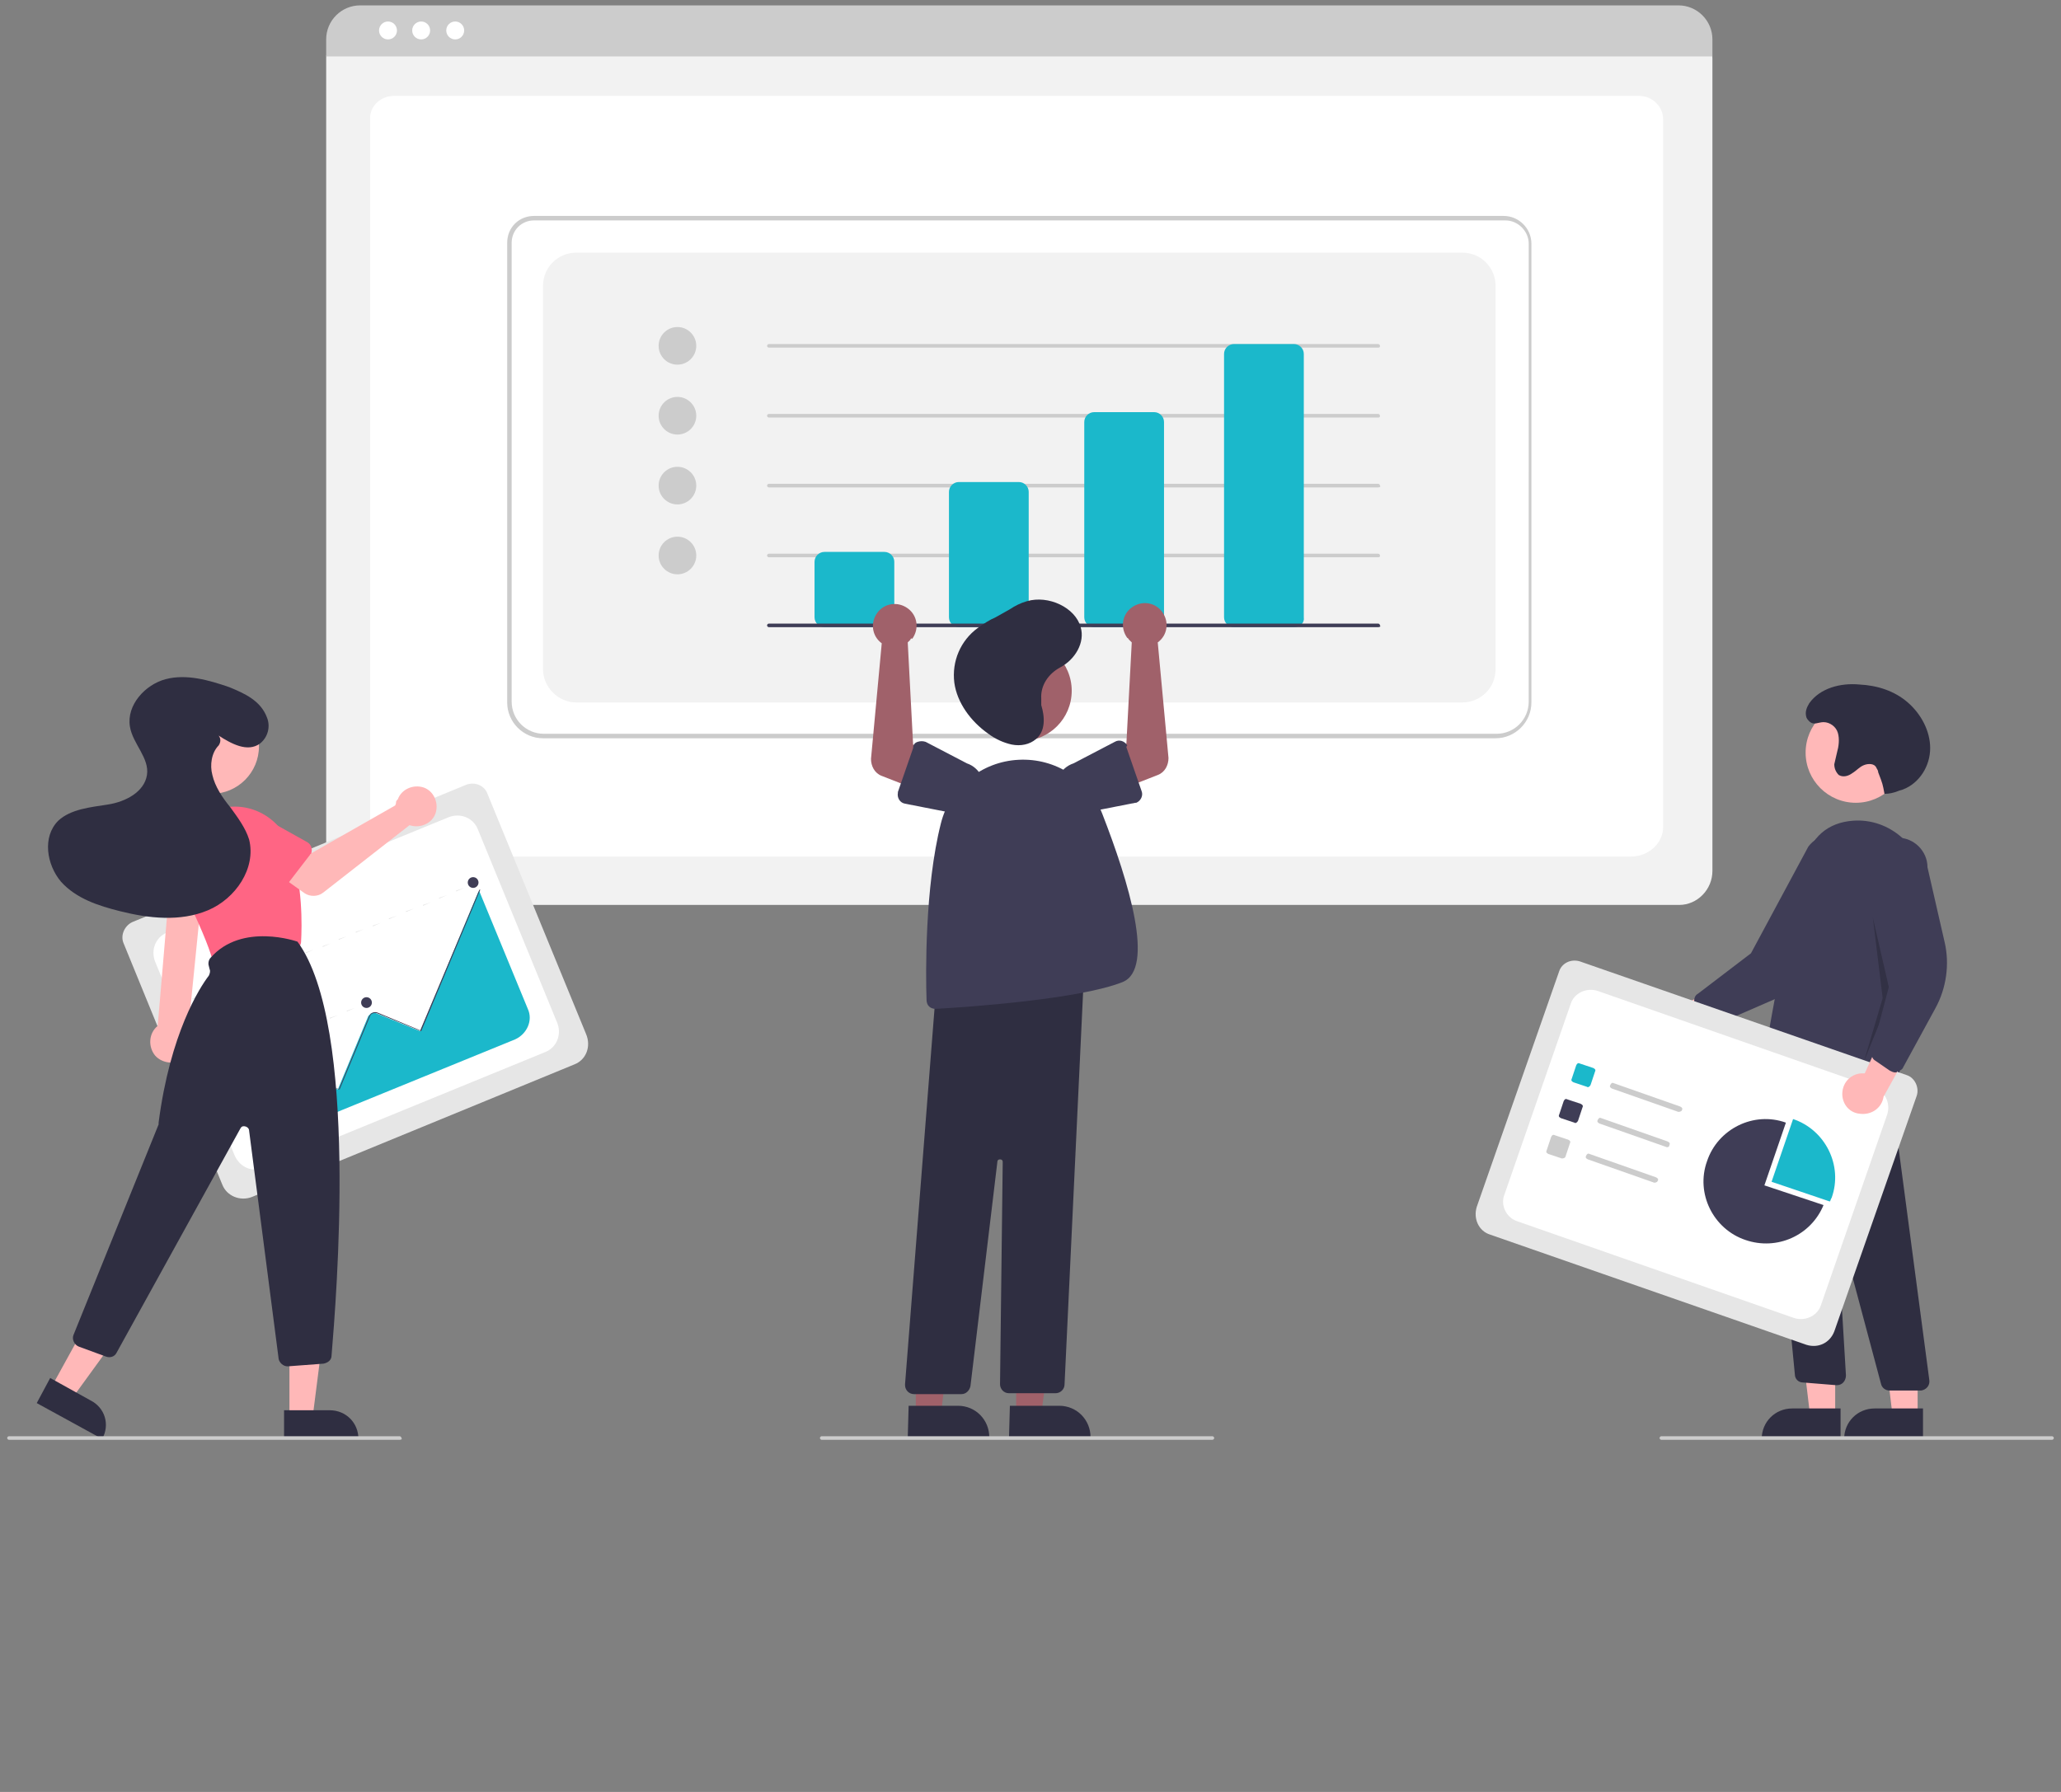 <?xml version="1.0" encoding="utf-8"?>
<!-- Generator: Adobe Illustrator 26.1.0, SVG Export Plug-In . SVG Version: 6.00 Build 0)  -->
<svg version="1.1" id="Layer_1" xmlns="http://www.w3.org/2000/svg" xmlns:xlink="http://www.w3.org/1999/xlink" x="0px" y="0px"
	 viewBox="0 0 230 200" style="enable-background:new 0 0 230 200;" xml:space="preserve">
<rect x="0" y="0" width="230" height="200" fill="#808080" stroke="none"/>
<style type="text/css">
	.st0{fill:#F2F2F2;}
	.st1{fill:#FFFFFF;}
	.st2{fill:#CCCCCC;}
	.st3{fill:#1BB8CB;}
	.st4{fill:#3F3D56;}
	.st5{fill:#FFB8B8;}
	.st6{fill:#2F2E41;}
	.st7{opacity:0.2;enable-background:new    ;}
	.st8{fill:#E6E6E6;}
	.st9{fill:#A0616A;}
	.st10{fill:#FF6584;}
	.st11{fill:#FFB7B7;}
	.st12{fill:#F0F0F0;}
	.st13{fill:#CACACA;}
	.st14{fill:#E4E4E4;}
	.st15{fill:#9E616A;}
	.st16{fill:#E5E5E5;}
	.st17{opacity:0.1;enable-background:new    ;}
</style>
<path class="st0" d="M187.4,101H40.2c-2.1,0-3.8-1.7-3.8-3.8V6.5c0-1.5,1.2-2.8,2.8-2.8h149.1c1.6,0,2.8,1.3,2.8,2.8v90.7
	C191.1,99.3,189.4,101,187.4,101z"/>
<path class="st1" d="M182,95.6H44.9c-2,0-3.6-1.5-3.6-3.4v-79c0-1.4,1.2-2.5,2.7-2.5h138.9c1.5,0,2.7,1.2,2.7,2.6v79
	C185.6,94.1,184,95.6,182,95.6z"/>
<path class="st2" d="M191.1,6.3H36.4V4.4c0-2.1,1.7-3.8,3.8-3.8h147.1c2.1,0,3.8,1.7,3.8,3.8V6.3z"/>
<circle class="st1" cx="43.3" cy="3.4" r="1"/>
<circle class="st1" cx="47" cy="3.4" r="1"/>
<circle class="st1" cx="50.8" cy="3.4" r="1"/>
<path class="st2" d="M166.9,82.4H60.6c-2.2,0-4-1.8-4-4V27.1c0-1.7,1.3-3,3-3h108.2c1.7,0,3.1,1.4,3.1,3.1v51.2
	C170.9,80.6,169.1,82.4,166.9,82.4z M59.6,24.6c-1.4,0-2.5,1.1-2.5,2.5v51.2c0,2,1.6,3.6,3.6,3.6h106.3c2,0,3.6-1.6,3.6-3.6V27.2
	c0-1.4-1.2-2.6-2.6-2.6H59.6z"/>
<path class="st0" d="M64.3,78.4h98.9c2,0,3.7-1.6,3.7-3.7V31.9c0-2-1.6-3.7-3.7-3.7H64.3c-2,0-3.7,1.6-3.7,3.7v42.8
	C60.6,76.7,62.3,78.4,64.3,78.4z"/>
<circle class="st2" cx="75.6" cy="38.6" r="2.1"/>
<circle class="st2" cx="75.6" cy="46.4" r="2.1"/>
<circle class="st2" cx="75.6" cy="54.2" r="2.1"/>
<circle class="st2" cx="75.6" cy="62" r="2.1"/>
<path class="st2" d="M153.8,38.8h-68c-0.1,0-0.2-0.1-0.2-0.2s0.1-0.2,0.2-0.2h68c0.1,0,0.2,0.1,0.2,0.2S154,38.8,153.8,38.8z"/>
<path class="st2" d="M153.8,46.6h-68c-0.1,0-0.2-0.1-0.2-0.2s0.1-0.2,0.2-0.2h68c0.1,0,0.2,0.1,0.2,0.2S154,46.6,153.8,46.6z"/>
<path class="st2" d="M153.8,54.4h-68c-0.1,0-0.2-0.1-0.2-0.2c0-0.1,0.1-0.2,0.2-0.2h68c0.1,0,0.2,0.1,0.2,0.2
	C154.1,54.3,154,54.4,153.8,54.4z"/>
<path class="st2" d="M153.8,62.2h-68c-0.1,0-0.2-0.1-0.2-0.2s0.1-0.2,0.2-0.2h68c0.1,0,0.2,0.1,0.2,0.2S154,62.2,153.8,62.2z"/>
<path class="st3" d="M98.7,70h-6.7c-0.6,0-1.1-0.5-1.1-1.1v-6.2c0-0.6,0.5-1.1,1.1-1.1h6.7c0.6,0,1.1,0.5,1.1,1.1v6.2
	C99.9,69.5,99.4,70,98.7,70z"/>
<path class="st3" d="M113.7,70H107c-0.6,0-1.1-0.5-1.1-1.1v-14c0-0.6,0.5-1.1,1.1-1.1h6.7c0.6,0,1.1,0.5,1.1,1.1v14
	C114.8,69.5,114.3,70,113.7,70z"/>
<path class="st3" d="M128.8,70h-6.7c-0.6,0-1.1-0.5-1.1-1.1V47.1c0-0.6,0.5-1.1,1.1-1.1h6.7c0.6,0,1.1,0.5,1.1,1.1v21.8
	C130,69.5,129.4,70,128.8,70z"/>
<path class="st3" d="M144.4,70h-6.7c-0.6,0-1.1-0.5-1.1-1.1V39.5c0-0.6,0.5-1.1,1.1-1.1h6.7c0.6,0,1.1,0.5,1.1,1.1v29.4
	C145.6,69.5,145.1,70,144.4,70z"/>
<path class="st4" d="M153.8,70h-68c-0.1,0-0.2-0.1-0.2-0.2c0-0.1,0.1-0.2,0.2-0.2h68c0.1,0,0.2,0.1,0.2,0.2
	C154.1,69.9,154,70,153.8,70z"/>
<path class="st5" d="M183.7,112.9c0.7-1.1,2.1-1.4,3.2-0.7c0.1,0.1,0.2,0.2,0.3,0.3l7.3-3.8l-0.5,4.2l-6.9,2.9
	c-0.9,0.9-2.4,0.8-3.3-0.1C183.2,114.9,183.1,113.8,183.7,112.9z"/>
<path class="st4" d="M190,114.4c-0.2-0.1-0.3-0.3-0.3-0.5l-0.6-1.9c-0.1-0.4,0-0.9,0.4-1.1l5.9-4.5l6.4-11.9
	c1.1-1.5,3.2-1.7,4.7-0.6c1.5,1.1,1.7,3.2,0.6,4.7l0,0l-3.6,7.7c-1.1,2.3-3,4.2-5.4,5.2l-6.9,3c-0.3,0.1-0.6,0.1-0.8,0
	C190.1,114.5,190,114.5,190,114.4z"/>
<circle class="st5" cx="207.1" cy="84" r="5.6"/>
<polygon class="st5" points="204.8,158 202,158 200.7,147.1 204.8,147.1 "/>
<path class="st6" d="M200,157.2h5.4l0,0v3.4l0,0h-8.8l0,0l0,0C196.6,158.7,198.1,157.2,200,157.2z"/>
<polygon class="st5" points="214,158 211.2,158 209.9,147.1 214,147.1 "/>
<path class="st6" d="M209.2,157.2h5.4l0,0v3.4l0,0h-8.8l0,0l0,0C205.8,158.7,207.3,157.2,209.2,157.2L209.2,157.2z"/>
<path class="st6" d="M214.2,155.2l-3.3,0c-0.5,0-0.9-0.3-1-0.8l-4.7-17.6c0-0.1-0.1-0.1-0.1-0.1c-0.1,0-0.1,0.1-0.1,0.1l1,16.7
	c0,0.6-0.4,1.1-1,1.1c0,0-0.1,0-0.1,0l-3.7-0.3c-0.5,0-0.9-0.4-0.9-0.9l-3.4-35.1l1.3,0.8l12.2-2.1l4.9,37c0.1,0.6-0.3,1.1-0.9,1.2
	C214.3,155.2,214.3,155.2,214.2,155.2z"/>
<path class="st4" d="M200.9,122.1c-1.4,0-2.7-0.4-3.8-1.1c-0.4-0.2-0.6-0.6-0.5-1.1c0.4-2.6,2.7-16.2,4.7-23.5
	c0.8-3,2.7-4.6,5.5-4.8c4.1-0.3,7.7,2.9,8.1,7.2c0.7,7.4-2.1,18-3.3,22.2c-0.2,0.5-0.7,0.9-1.3,0.7c-0.1,0-0.2-0.1-0.4-0.2l-2.4-1.9
	c-0.3-0.2-0.7-0.2-1,0C204.5,121.5,202.5,122.1,200.9,122.1z"/>
<polygon class="st7" points="209,102.4 211,111.1 208,118.5 210.1,111.4 "/>
<path class="st6" d="M210.3,88.6c0.5,0,1-0.1,1.5-0.3c0.2-0.1,0.4-0.1,0.6-0.2c1.8-0.7,3-2.6,3-4.6c0-1.9-1-3.8-2.5-5.1
	s-3.4-1.9-5.4-2c-2.1-0.2-4.4,0.4-5.6,2.1c-0.3,0.5-0.5,1-0.3,1.6c0.1,0.2,0.2,0.3,0.3,0.4c0.5,0.5,1,0.1,1.6,0.1
	c0.7,0,1.4,0.5,1.6,1.2c0.2,0.7,0.1,1.5-0.1,2.2c-0.1,0.4-0.2,0.9-0.3,1.3c0,0.5,0.2,0.9,0.5,1.2c0.5,0.3,1.1,0.1,1.5-0.2
	c0.5-0.3,0.8-0.7,1.3-0.9c0.5-0.2,1.2-0.2,1.4,0.3c0.1,0.2,0.2,0.3,0.2,0.5C210.1,87.5,210.1,87.5,210.3,88.6L210.3,88.6z"/>
<path class="st8" d="M201.6,150.1l-35.3-12.3c-1.3-0.4-1.9-1.8-1.5-3.1l9.2-26.3c0.3-0.9,1.3-1.4,2.3-1.1l36.5,12.7
	c0.9,0.3,1.4,1.4,1.1,2.3l-9.2,26.3C204.2,149.9,202.9,150.5,201.6,150.1z"/>
<path class="st1" d="M169.3,136.3l30.9,10.8c1.2,0.4,2.6-0.2,3-1.4l7.4-21.3c0.4-1.2-0.2-2.6-1.4-3l0,0l-30.9-10.8
	c-1.2-0.4-2.6,0.2-3,1.4l-7.4,21.3C167.4,134.5,168.1,135.9,169.3,136.3z"/>
<path class="st3" d="M177.1,121.3l-1.5-0.5c-0.2-0.1-0.3-0.2-0.2-0.4l0.5-1.5c0.1-0.2,0.2-0.3,0.4-0.2l1.5,0.5
	c0.2,0.1,0.3,0.2,0.2,0.4l-0.5,1.5C177.4,121.3,177.2,121.4,177.1,121.3z"/>
<path class="st4" d="M175.7,125.3l-1.5-0.5c-0.2-0.1-0.3-0.2-0.2-0.4l0.5-1.5c0.1-0.2,0.2-0.3,0.4-0.2l1.5,0.5
	c0.2,0.1,0.3,0.2,0.2,0.4l-0.5,1.5C176,125.3,175.8,125.4,175.7,125.3z"/>
<path class="st2" d="M174.3,129.3l-1.5-0.5c-0.2-0.1-0.3-0.2-0.2-0.4l0.5-1.5c0.1-0.2,0.2-0.3,0.4-0.2l1.5,0.5
	c0.2,0.1,0.3,0.2,0.2,0.4l-0.5,1.5C174.7,129.2,174.5,129.3,174.3,129.3z"/>
<path class="st2" d="M187.3,124.1l-7.4-2.6c-0.2-0.1-0.3-0.2-0.2-0.4c0.1-0.2,0.2-0.3,0.4-0.2l7.4,2.6c0.2,0.1,0.3,0.2,0.2,0.4
	C187.7,124,187.5,124.1,187.3,124.1z"/>
<path class="st2" d="M185.9,128l-7.4-2.6c-0.2-0.1-0.3-0.2-0.2-0.4c0.1-0.2,0.2-0.3,0.4-0.2l0,0l7.4,2.6c0.2,0.1,0.3,0.2,0.2,0.4
	C186.3,128,186.1,128.1,185.9,128z"/>
<path class="st2" d="M184.6,132l-7.4-2.6c-0.2-0.1-0.3-0.2-0.2-0.4s0.2-0.3,0.4-0.2l0,0l7.4,2.6c0.2,0.1,0.3,0.2,0.2,0.4
	C184.9,132,184.7,132,184.6,132z"/>
<path class="st3" d="M204.2,134.1c0.1-0.1,0.1-0.3,0.2-0.4c1.3-3.6-0.7-7.6-4.3-8.8l-2.4,7L204.2,134.1z"/>
<path class="st4" d="M196.9,132.3l2.4-7c-3.6-1.3-7.6,0.7-8.8,4.3c-1.3,3.6,0.7,7.6,4.3,8.8c3.5,1.2,7.3-0.5,8.7-3.9L196.9,132.3z"
	/>
<path class="st5" d="M205.6,122.3c-0.1-1.3,0.8-2.4,2.1-2.5c0.1,0,0.3,0,0.4,0l3.4-7.5l2.3,3.6l-3.6,6.5c-0.2,1.3-1.4,2.1-2.7,1.9
	C206.5,124.2,205.7,123.4,205.6,122.3L205.6,122.3z"/>
<path class="st4" d="M211.5,119.7c-0.2,0-0.4-0.1-0.6-0.2l-1.6-1.1c-0.4-0.2-0.5-0.7-0.4-1.1l1.9-7.2l-2.3-13.3
	c0-1.8,1.5-3.3,3.3-3.3c1.8,0,3.3,1.5,3.3,3.3l1.9,8.3c0.6,2.5,0.2,5.2-1,7.4l-3.6,6.6c-0.1,0.3-0.4,0.4-0.7,0.5
	C211.7,119.7,211.6,119.7,211.5,119.7z"/>
<path class="st2" d="M229,160.7h-43.6c-0.1,0-0.2-0.1-0.2-0.2c0-0.1,0.1-0.2,0.2-0.2H229c0.1,0,0.2,0.1,0.2,0.2
	C229.2,160.6,229.1,160.7,229,160.7z"/>
<polygon class="st9" points="113.4,157.9 116.2,157.9 117.6,147 113.4,147 "/>
<path class="st6" d="M112.7,156.9l5.5,0h0c2,0,3.5,1.6,3.5,3.5c0,0,0,0,0,0v0.1l-9.1,0L112.7,156.9z"/>
<polygon class="st9" points="102.2,157.9 105,157.9 106.3,147 102.2,147 "/>
<path class="st6" d="M101.4,156.9l5.5,0h0c2,0,3.5,1.6,3.5,3.5c0,0,0,0,0,0v0.1l-9.1,0L101.4,156.9z"/>
<circle class="st9" cx="114" cy="77.1" r="5.6"/>
<path class="st6" d="M117.8,155.5h-5.2c-0.6,0-1-0.5-1-1c0,0,0,0,0,0l0.3-24.8c0-0.2-0.1-0.3-0.3-0.3c-0.2,0-0.3,0.1-0.3,0.3l-3,25
	c-0.1,0.5-0.5,0.9-1,0.9h-5.3c-0.6,0-1-0.5-1-1c0,0,0-0.1,0-0.1l3.5-44.6l0.1,0L121,108l-2.2,46.5
	C118.8,155.1,118.3,155.5,117.8,155.5z"/>
<path class="st4" d="M104.4,112.6c-0.6,0-1-0.4-1-1c-0.1-2.8-0.2-12.6,1.6-19.7c1-4,4.5-6.9,8.7-7.1l0,0c4.1-0.2,7.8,2.2,9.3,6
	c3,7.7,5.9,17.3,2.3,18.8C120.6,111.5,108.2,112.4,104.4,112.6C104.5,112.6,104.5,112.6,104.4,112.6z"/>
<path class="st9" d="M126,71.4c0.1,0.1,0.2,0.2,0.3,0.3L125.7,83l-2.5,1.3l1.4,4l4.6-1.8c0.8-0.3,1.2-1.1,1.2-1.9l-1.2-12.9
	c1.1-0.8,1.3-2.3,0.5-3.4c-0.8-1.1-2.3-1.3-3.4-0.5c-1.1,0.8-1.3,2.3-0.5,3.4C125.9,71.2,125.9,71.3,126,71.4L126,71.4z"/>
<path class="st4" d="M125.7,83.4l1.7,4.9c0.2,0.5-0.1,1.1-0.6,1.3c0,0-0.1,0-0.1,0l-5.1,1c-1.5,0.5-3.1-0.3-3.6-1.8
	c-0.5-1.5,0.3-3.1,1.8-3.6l4.6-2.4c0.5-0.3,1.1-0.1,1.4,0.4C125.7,83.3,125.7,83.4,125.7,83.4L125.7,83.4z"/>
<path class="st9" d="M101.6,71.4c-0.1,0.1-0.2,0.2-0.3,0.3l0.6,11.4l2.5,1.3l-1.4,4l-4.6-1.8c-0.8-0.3-1.2-1.1-1.2-1.9l1.2-12.9
	c-1.1-0.8-1.3-2.3-0.5-3.4c0.8-1.1,2.3-1.3,3.4-0.5c1.1,0.8,1.3,2.3,0.5,3.4C101.7,71.2,101.6,71.3,101.6,71.4L101.6,71.4z"/>
<path class="st4" d="M102.4,82.8c0.3-0.1,0.6-0.1,0.9,0l4.6,2.4c1.5,0.5,2.3,2.2,1.8,3.7c-0.5,1.5-2.2,2.3-3.6,1.8l-5.1-1
	c-0.6-0.1-0.9-0.7-0.8-1.2c0,0,0-0.1,0-0.1l1.7-4.9C101.9,83.1,102.1,82.9,102.4,82.8z"/>
<path class="st6" d="M116.2,78c-0.1-1.5,0.8-2.8,2.1-3.5c1.7-0.9,2.8-2.8,2.3-4.5c-0.6-2.2-3.6-3.6-6-2.9c-0.7,0.2-1.3,0.5-1.9,0.9
	l-1.6,0.9c-0.7,0.3-1.3,0.7-2,1.2c-1.9,1.4-2.9,3.7-2.6,6.1c0.3,2.2,1.8,4.3,3.8,5.7c0.8,0.6,1.7,1,2.6,1.2c1,0.2,2,0,2.7-0.6
	c1.1-0.9,1-2.5,0.6-3.8C116.2,78.4,116.2,78.2,116.2,78z"/>
<path class="st2" d="M135.3,160.7H91.7c-0.1,0-0.2-0.1-0.2-0.2c0-0.1,0.1-0.2,0.2-0.2h43.6c0.1,0,0.2,0.1,0.2,0.2
	C135.5,160.6,135.4,160.7,135.3,160.7z"/>
<path class="st8" d="M64.1,118.8l-36,14.8c-1.3,0.5-2.8-0.1-3.3-1.4l-11-26.9c-0.4-0.9,0.1-2,1-2.4l37.2-15.3c1-0.4,2.1,0.1,2.4,1
	l11,26.8C66,116.8,65.4,118.3,64.1,118.8z"/>
<path class="st1" d="M29.4,130.3l31.5-12.9c1.2-0.5,1.8-1.9,1.3-3.2l0,0l-8.9-21.7c-0.5-1.2-1.9-1.8-3.2-1.3l0,0l-31.5,12.9
	c-1.2,0.5-1.8,1.9-1.3,3.2l0,0l8.9,21.7C26.8,130.3,28.2,130.9,29.4,130.3z"/>
<rect x="52.7" y="98.6" transform="matrix(0.925 -0.38 0.38 0.925 -33.465 27.481)" class="st8" width="0.5" height="0.1"/>
<path class="st8" d="M51.8,99.1l-0.9,0.4l0-0.1L51.8,99.1L51.8,99.1z M49.9,99.9l-0.9,0.4l0-0.1L49.9,99.9L49.9,99.9z M48.1,100.7
	l-0.9,0.4l0-0.1L48.1,100.7L48.1,100.7z M46.2,101.4l-0.9,0.4l0-0.1L46.2,101.4L46.2,101.4z M44.3,102.2l-0.9,0.4l0-0.1L44.3,102.2
	L44.3,102.2z M42.5,103l-0.9,0.4l0-0.1L42.5,103L42.5,103z M40.6,103.7l-0.9,0.4l0-0.1L40.6,103.7L40.6,103.7z M38.7,104.5l-0.9,0.4
	l0-0.1L38.7,104.5L38.7,104.5z M36.9,105.3l-0.9,0.4l0-0.1L36.9,105.3L36.9,105.3z M35,106l-0.9,0.4l0-0.1L35,106L35,106z
	 M33.1,106.8l-0.9,0.4l0-0.1L33.1,106.8L33.1,106.8z M31.2,107.6l-0.9,0.4l0-0.1L31.2,107.6L31.2,107.6z M29.4,108.3l-0.9,0.4l0-0.1
	L29.4,108.3L29.4,108.3z M27.5,109.1l-0.9,0.4l0-0.1L27.5,109.1L27.5,109.1z M25.6,109.9l-0.9,0.4l0-0.1L25.6,109.9L25.6,109.9z
	 M23.8,110.6l-0.9,0.4l0-0.1L23.8,110.6L23.8,110.6z"/>
<rect x="21.4" y="111.4" transform="matrix(0.925 -0.38 0.38 0.925 -40.682 16.559)" class="st8" width="0.5" height="0.1"/>
<rect x="40.5" y="112" transform="matrix(0.925 -0.38 0.38 0.925 -39.469 23.835)" class="st8" width="0.5" height="0.1"/>
<path class="st8" d="M39.6,112.5l-0.9,0.4l0-0.1L39.6,112.5L39.6,112.5z M37.7,113.3l-0.9,0.4l0-0.1L37.7,113.3L37.7,113.3z
	 M35.9,114l-0.9,0.4l0-0.1L35.9,114L35.9,114z M34.1,114.8l-0.9,0.4l0-0.1L34.1,114.8L34.1,114.8z M32.2,115.5l-0.9,0.4l0-0.1
	L32.2,115.5L32.2,115.5z M30.4,116.3l-0.9,0.4l0-0.1L30.4,116.3L30.4,116.3z M28.5,117.1l-0.9,0.4l0-0.1L28.5,117.1L28.5,117.1z
	 M26.7,117.8l-0.9,0.4l0-0.1L26.7,117.8L26.7,117.8z"/>
<rect x="24.3" y="118.6" transform="matrix(0.925 -0.38 0.38 0.925 -43.184 18.212)" class="st8" width="0.5" height="0.1"/>
<rect x="32.8" y="119.1" transform="matrix(0.925 -0.38 0.38 0.925 -42.732 21.469)" class="st8" width="0.5" height="0.1"/>
<path class="st8" d="M31.9,119.6L31,120l0-0.1L31.9,119.6L31.9,119.6z M30,120.4l-0.9,0.4l0-0.1L30,120.4L30,120.4z M28.1,121.2
	l-0.9,0.4l0-0.1L28.1,121.2L28.1,121.2z"/>
<rect x="25.7" y="122" transform="matrix(0.925 -0.38 0.38 0.925 -44.368 18.994)" class="st8" width="0.5" height="0.1"/>
<rect x="35.2" y="124.9" transform="matrix(0.925 -0.38 0.38 0.925 -44.752 22.804)" class="st8" width="0.5" height="0.1"/>
<path class="st8" d="M34.3,125.4l-0.9,0.4l0-0.1L34.3,125.4L34.3,125.4z M32.4,126.2l-0.9,0.4l0-0.1L32.4,126.2L32.4,126.2z
	 M30.5,127l-0.9,0.4l0-0.1L30.5,127L30.5,127z"/>
<rect x="28.1" y="127.8" transform="matrix(0.925 -0.38 0.38 0.925 -46.388 20.329)" class="st8" width="0.5" height="0.1"/>
<path class="st3" d="M30.8,126.9L57.5,116c1.3-0.6,2-2.1,1.4-3.4l-5.4-13.1l-0.1,0l-6.5,15.6l-4.9-2c-0.2-0.1-0.4-0.1-0.6,0
	c-0.1,0.1-0.2,0.2-0.3,0.3l-3.4,8.2l-3.5-1.5c-0.3-0.1-0.7,0-0.8,0.3c0,0,0,0,0,0C33.4,120.5,31.2,125.9,30.8,126.9z"/>
<path class="st4" d="M30.7,127.1L30.7,127.1l2.7-6.6c0.2-0.4,0.6-0.5,0.9-0.4l3.5,1.5l3.4-8.2c0.2-0.4,0.6-0.5,0.9-0.4l4.8,2
	l6.6-15.7l0.1,0l-6.6,15.8l-4.9-2c-0.3-0.1-0.7,0-0.8,0.3c0,0,0,0,0,0l-3.4,8.2l-3.6-1.5c-0.3-0.1-0.7,0-0.8,0.3L30.7,127.1z"/>
<circle class="st4" cx="33.3" cy="119" r="0.6"/>
<circle class="st4" cx="40.9" cy="111.9" r="0.6"/>
<circle class="st4" cx="52.8" cy="98.5" r="0.6"/>
<path class="st5" d="M20.2,118.4c1.1-0.6,1.6-2,1-3.1c-0.1-0.1-0.1-0.2-0.2-0.3L22.7,98H19l-1.4,16.5c-1,0.8-1.1,2.3-0.3,3.3
	C18,118.6,19.2,118.8,20.2,118.4L20.2,118.4z"/>
<circle class="st5" cx="23.6" cy="83.3" r="5.3"/>
<path class="st10" d="M24.6,107.8c-0.4,0-0.8-0.3-0.9-0.7c-0.4-1.5-1.5-4.1-3.3-7.8c-1.6-3.2-0.2-7,3-8.6c0.2-0.1,0.4-0.2,0.7-0.3
	l0,0c3.3-1.2,7,0.6,8.2,3.9c0,0.1,0,0.1,0.1,0.2c1.4,4.3,1.3,8.8,1.2,10.6c0,0.4-0.3,0.8-0.8,0.9l-7.9,1.7
	C24.7,107.8,24.7,107.8,24.6,107.8z"/>
<polygon class="st5" points="32.3,158.1 34.9,158.1 36.2,147.9 32.3,147.9 "/>
<path class="st6" d="M40,160.6l-8.3,0l0,0l0-3.2l0,0l5.1,0C38.6,157.4,40,158.8,40,160.6L40,160.6L40,160.6L40,160.6z"/>
<polygon class="st5" points="5.8,154.7 8.1,156 14.2,147.6 10.7,145.8 "/>
<path class="st6" d="M11.4,160.6l-7.3-4l0,0l1.5-2.8l0,0l4.5,2.5C11.7,157.1,12.3,159,11.4,160.6L11.4,160.6L11.4,160.6z"/>
<path class="st6" d="M32.1,152.5c-0.5,0-0.9-0.4-1-0.8l-3.3-25.5c0-0.3-0.3-0.5-0.6-0.5c-0.2,0-0.3,0.1-0.4,0.3l-13.8,25
	c-0.2,0.4-0.7,0.6-1.2,0.4l-3-1.1c-0.5-0.2-0.8-0.8-0.6-1.3c0,0,0,0,0,0l9.5-23.5c0-0.1,0-0.1,0-0.2c1.3-10,4.6-15.1,5.6-16.4
	c0.1-0.2,0.2-0.5,0.1-0.7l-0.1-0.4c-0.1-0.3,0-0.7,0.2-0.9c3.5-4,9.7-1.8,9.7-1.8l0,0l0,0c6.9,9.4,4.3,40.1,3.8,46.2
	c0,0.5-0.4,0.8-0.9,0.9L32.1,152.5C32.2,152.5,32.2,152.5,32.1,152.5z"/>
<path class="st5" d="M44.2,89.5c0,0.1,0,0.2-0.1,0.4l-9.3,5.3l-2.3-1.3L30.2,97l3.8,2.7c0.6,0.4,1.5,0.4,2.1-0.1l9.6-7.5
	c1.2,0.4,2.5-0.2,2.9-1.3c0.4-1.2-0.2-2.5-1.3-2.9c-1.2-0.4-2.5,0.2-2.9,1.3C44.3,89.3,44.2,89.4,44.2,89.5L44.2,89.5z"/>
<path class="st10" d="M34.6,95.4l-3,3.9c-0.3,0.4-0.9,0.5-1.4,0.2c0,0-0.1-0.1-0.1-0.1l-3.4-3.5c-1.2-0.9-1.4-2.6-0.5-3.8
	c0.9-1.2,2.6-1.4,3.8-0.5l4.3,2.4c0.5,0.3,0.6,0.9,0.4,1.3C34.6,95.3,34.6,95.4,34.6,95.4L34.6,95.4z"/>
<path class="st10" d="M23,102.2l-4.8-0.9c-0.5-0.1-0.9-0.6-0.8-1.1c0,0,0-0.1,0-0.1l1.6-4.6c0.3-1.5,1.7-2.4,3.1-2.2
	c1.5,0.3,2.4,1.7,2.2,3.1l-0.2,4.9c0,0.5-0.5,1-1,0.9C23.1,102.2,23,102.2,23,102.2L23,102.2z"/>
<path class="st6" d="M24.4,82.1C25.8,83,27.6,84,29,83c0.9-0.7,1.2-1.9,0.8-2.9c-0.7-1.9-2.5-2.7-4.2-3.4c-2.3-0.8-4.8-1.5-7.1-0.9
	c-2.3,0.6-4.4,2.9-4,5.3c0.3,1.9,2.2,3.5,1.9,5.4c-0.3,1.9-2.4,3-4.4,3.3c-1.9,0.3-4.1,0.5-5.5,1.8c-1.8,1.8-1.3,4.9,0.3,6.8
	c1.7,1.9,4.2,2.7,6.6,3.3c3.2,0.8,6.7,1.2,9.8-0.1s5.4-4.7,4.6-7.9c-0.4-1.3-1.3-2.5-2.1-3.6c-0.9-1.1-1.7-2.3-2-3.6
	c-0.3-1.1-0.1-2.5,0.7-3.3C24.6,82.9,24.7,82.5,24.4,82.1L24.4,82.1z"/>
<path class="st2" d="M44.6,160.7H1c-0.1,0-0.2-0.1-0.2-0.2c0-0.1,0.1-0.2,0.2-0.2h43.6c0.1,0,0.2,0.1,0.2,0.2
	C44.9,160.6,44.8,160.7,44.6,160.7z"/>
</svg>
